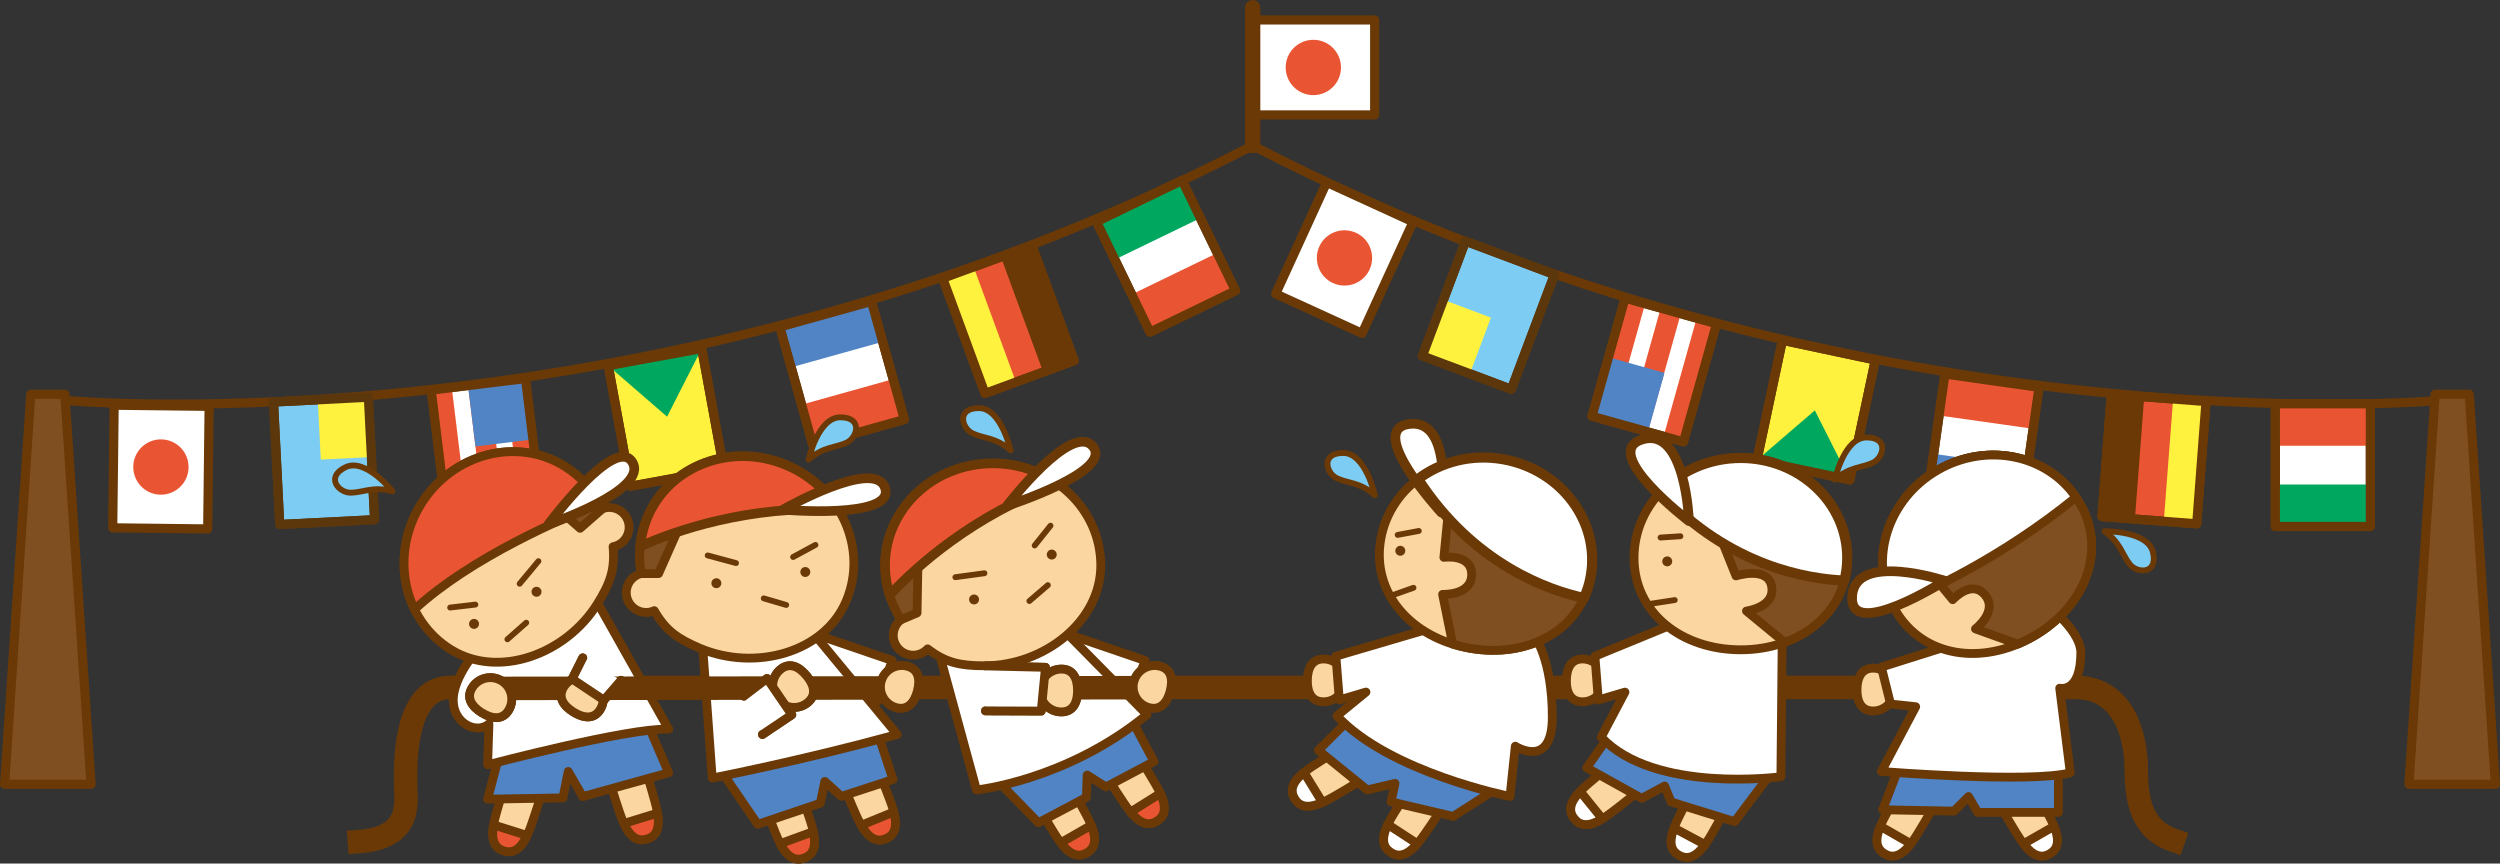 <?xml version="1.0" encoding="UTF-8"?> <svg xmlns="http://www.w3.org/2000/svg" id="_レイヤー_2" data-name="レイヤー 2" viewBox="0 0 481.77 166.41"><rect x="0" y="0" width="481.77" height="166.41" fill="#333333" stroke="none"/><defs><style> .cls-1 { fill: #fbd6a0; } .cls-1, .cls-2, .cls-3, .cls-4, .cls-5, .cls-6, .cls-7, .cls-8, .cls-9, .cls-10, .cls-11, .cls-12, .cls-13, .cls-14, .cls-15, .cls-16, .cls-17, .cls-18, .cls-19 { stroke-linecap: round; } .cls-1, .cls-2, .cls-3, .cls-4, .cls-5, .cls-6, .cls-7, .cls-8, .cls-9, .cls-10, .cls-11, .cls-12, .cls-13, .cls-14, .cls-15, .cls-16, .cls-17, .cls-18, .cls-19, .cls-20 { stroke-linejoin: round; } .cls-1, .cls-2, .cls-3, .cls-5, .cls-7, .cls-8, .cls-9, .cls-10, .cls-11, .cls-12, .cls-13, .cls-14, .cls-15, .cls-16, .cls-17, .cls-18, .cls-19, .cls-20 { stroke: #6a3906; } .cls-1, .cls-2, .cls-7, .cls-14, .cls-16 { stroke-width: 1.7px; } .cls-2, .cls-3, .cls-9, .cls-10 { fill: #fff; } .cls-3, .cls-4, .cls-6, .cls-8, .cls-12, .cls-15, .cls-18 { stroke-width: 1.77px; } .cls-4, .cls-6 { stroke: #5c370c; } .cls-4, .cls-11, .cls-17, .cls-18, .cls-20 { fill: none; } .cls-5 { fill: #f4b1b1; } .cls-5, .cls-17, .cls-19 { stroke-width: 1.13px; } .cls-6, .cls-19 { fill: #7dccf3; } .cls-7, .cls-8 { fill: #804f21; } .cls-9, .cls-13 { stroke-width: 1.86px; } .cls-10 { stroke-width: 1.96px; } .cls-11 { stroke-width: 2.95px; } .cls-12, .cls-21 { fill: #fff23f; } .cls-13, .cls-22, .cls-15, .cls-16 { fill: #e95532; } .cls-14, .cls-23 { fill: #5084c4; } .cls-24 { fill: #6a3906; } .cls-25 { fill: #00a85f; } .cls-20 { stroke-linecap: square; stroke-width: 4.53px; } </style></defs><g id="_レイヤー_1-2" data-name="レイヤー 1"><g><path class="cls-18" d="M470.29,77.16s-113.83,10.56-228.89-49.1C126.34,87.72,12.51,77.16,12.51,77.16"></path><polygon class="cls-8" points="12.5 75.98 5.93 75.98 .89 151.13 17.55 151.13 12.5 75.98"></polygon><polygon class="cls-8" points="475.84 75.98 469.27 75.98 464.22 151.13 480.89 151.13 475.84 75.98"></polygon><g><rect class="cls-3" x="241.28" y="3.84" width="23.63" height="18.31"></rect><circle class="cls-22" cx="253.09" cy="13" r="5.33"></circle><line class="cls-11" x1="241.4" y1="28.06" x2="241.4" y2="1.48"></line></g><g><rect class="cls-3" x="19.2" y="80.85" width="23.63" height="18.31" transform="translate(-59.35 119.97) rotate(-89.33)"></rect><path class="cls-22" d="M30.95,95.33c-2.94-.03-5.3-2.45-5.27-5.39.03-2.94,2.45-5.3,5.39-5.27,2.94.03,5.3,2.45,5.27,5.39-.03,2.94-2.45,5.3-5.39,5.27Z"></path></g><g><rect class="cls-6" x="53.3" y="76.99" width="18.31" height="23.63" transform="translate(-4.42 3.28) rotate(-2.9)"></rect><rect class="cls-21" x="61.53" y="76.78" width="9.77" height="11.55" transform="translate(-4.1 3.47) rotate(-2.9)"></rect><rect class="cls-4" x="53.3" y="76.99" width="18.31" height="23.63" transform="translate(-4.42 3.28) rotate(-2.9)"></rect></g><g><rect class="cls-12" x="119.19" y="68.63" width="18.31" height="23.63" transform="translate(-12.4 24.46) rotate(-10.39)"></rect><polygon class="cls-25" points="128.55 80.3 117.21 70.48 135.22 67.17 128.55 80.3"></polygon><rect class="cls-18" x="119.19" y="68.63" width="18.31" height="23.63" transform="translate(-12.4 24.46) rotate(-10.39)"></rect></g><g><rect class="cls-3" x="153.13" y="60.11" width="18.31" height="23.63" transform="translate(-13.36 46.29) rotate(-15.6)"></rect><rect class="cls-23" x="151.04" y="60.4" width="18.31" height="8.08" transform="translate(-11.43 45.45) rotate(-15.6)"></rect><rect class="cls-22" x="155.23" y="75.38" width="18.31" height="8.08" transform="translate(-15.3 47.12) rotate(-15.6)"></rect><rect class="cls-18" x="153.13" y="60.11" width="18.31" height="23.63" transform="translate(-13.36 46.29) rotate(-15.6)"></rect></g><g><rect class="cls-3" x="215.55" y="37.57" width="18.31" height="23.63" transform="translate(.95 102.91) rotate(-25.85)"></rect><rect class="cls-25" x="212.16" y="38.35" width="18.31" height="8.08" transform="translate(3.66 100.74) rotate(-25.85)"></rect><rect class="cls-22" x="218.94" y="52.35" width="18.31" height="8.08" transform="translate(-1.76 105.08) rotate(-25.85)"></rect><rect class="cls-18" x="215.55" y="37.57" width="18.31" height="23.63" transform="translate(.95 102.91) rotate(-25.85)"></rect></g><g><rect class="cls-15" x="185.18" y="49.76" width="18.31" height="23.63" transform="translate(-9.31 70.81) rotate(-20.18)"></rect><rect class="cls-24" x="196.76" y="47.69" width="6.36" height="23.63" transform="translate(-8.26 72.62) rotate(-20.18)"></rect><rect class="cls-21" x="185.54" y="51.82" width="6.36" height="23.63" transform="translate(-10.37 69) rotate(-20.18)"></rect><rect class="cls-18" x="185.18" y="49.76" width="18.31" height="23.63" transform="translate(-9.31 70.81) rotate(-20.18)"></rect></g><g><rect class="cls-2" x="84.46" y="73.98" width="18.31" height="23.63" transform="translate(-9.72 11.99) rotate(-6.97)"></rect><rect class="cls-22" x="98.7" y="73.11" width="4.02" height="23.63" transform="translate(-9.56 12.84) rotate(-6.97)"></rect><rect class="cls-22" x="91.61" y="73.98" width="4.02" height="23.63" transform="translate(-9.72 11.99) rotate(-6.97)"></rect><rect class="cls-22" x="84.48" y="74.85" width="4.02" height="23.63" transform="translate(-9.87 11.13) rotate(-6.97)"></rect><rect class="cls-23" x="90.86" y="73.59" width="11.17" height="11.81" transform="translate(-8.93 12.29) rotate(-6.97)"></rect><rect class="cls-18" x="84.46" y="73.98" width="18.31" height="23.63" transform="translate(-9.72 11.99) rotate(-6.97)"></rect></g><g><rect class="cls-3" x="247.28" y="40.55" width="23.63" height="18.31" transform="translate(106.06 264.61) rotate(-65.41)"></rect><path class="cls-22" d="M261.31,44.86c2.68,1.22,3.85,4.39,2.63,7.06-1.22,2.68-4.39,3.85-7.06,2.63-2.68-1.22-3.85-4.39-2.63-7.06,1.22-2.68,4.39-3.85,7.06-2.63Z"></path></g><g><rect class="cls-6" x="275.02" y="51.59" width="23.63" height="18.31" transform="translate(129.05 307.87) rotate(-69.4)"></rect><rect class="cls-21" x="274.94" y="60.01" width="11.55" height="9.77" transform="translate(121.2 304.83) rotate(-69.4)"></rect><rect class="cls-4" x="275.02" y="51.59" width="23.63" height="18.31" transform="translate(129.05 307.87) rotate(-69.4)"></rect></g><g><rect class="cls-12" x="338.17" y="69.87" width="23.63" height="18.31" transform="translate(199.98 404.96) rotate(-78.01)"></rect><polygon class="cls-25" points="349.73 79.08 356.49 92.48 338.57 88.68 349.73 79.08"></polygon><rect class="cls-18" x="338.17" y="69.87" width="23.63" height="18.31" transform="translate(199.98 404.96) rotate(-78.01)"></rect></g><g><rect class="cls-3" x="370.39" y="75.9" width="23.63" height="18.31" transform="translate(244.41 451.56) rotate(-81.94)"></rect><rect class="cls-23" x="377.08" y="83.59" width="8.08" height="18.31" transform="translate(235.84 457.09) rotate(-81.94)"></rect><rect class="cls-22" x="379.26" y="68.2" width="8.08" height="18.31" transform="translate(252.98 446.02) rotate(-81.94)"></rect><rect class="cls-18" x="370.39" y="75.9" width="23.63" height="18.31" transform="translate(244.41 451.56) rotate(-81.94)"></rect></g><g><rect class="cls-3" x="438.48" y="77.82" width="18.31" height="23.63"></rect><rect class="cls-25" x="438.49" y="93.37" width="18.31" height="8.08"></rect><rect class="cls-22" x="438.48" y="77.82" width="18.31" height="8.08"></rect><rect class="cls-18" x="438.48" y="77.82" width="18.31" height="23.63"></rect></g><g><rect class="cls-15" x="403.29" y="79.32" width="23.63" height="18.31" transform="translate(295.32 495.64) rotate(-85.64)"></rect><rect class="cls-24" x="397.33" y="84.84" width="23.63" height="6.36" transform="translate(290.27 489.28) rotate(-85.64)"></rect><rect class="cls-21" x="409.25" y="85.75" width="23.63" height="6.36" transform="translate(300.37 502) rotate(-85.64)"></rect><rect class="cls-18" x="403.29" y="79.32" width="23.63" height="18.31" transform="translate(295.32 495.64) rotate(-85.64)"></rect></g><g><rect class="cls-2" x="306.99" y="62.16" width="23.63" height="18.31" transform="translate(164.17 359.08) rotate(-74.36)"></rect><rect class="cls-22" x="300.11" y="67.37" width="23.63" height="4.02" transform="translate(161 351.05) rotate(-74.36)"></rect><rect class="cls-22" x="306.99" y="69.3" width="23.63" height="4.02" transform="translate(164.16 359.07) rotate(-74.36)"></rect><rect class="cls-22" x="313.9" y="71.24" width="23.63" height="4.02" transform="translate(167.36 367.15) rotate(-74.36)"></rect><rect class="cls-23" x="307.86" y="70.45" width="11.82" height="11.17" transform="translate(155.93 357.67) rotate(-74.35)"></rect><rect class="cls-18" x="306.99" y="62.16" width="23.63" height="18.31" transform="translate(164.17 359.08) rotate(-74.36)"></rect></g><g><path class="cls-20" d="M418.82,161.91c-4.33-1.53-7.13-4.84-7.13-13.24s-3.31-16.2-11.71-16.2H86.83c-9.42,0-8.66,16.2-8.66,19s1.53,9.93-8.91,10.7"></path><g><g><path class="cls-1" d="M213.7,150.31s2.83,4.51,3.78,5.7c.95,1.18,3,3.78,5.4,2.27l.15-.09c2.41-1.51.96-4.48.31-5.85-.65-1.37-3.48-5.88-3.48-5.88l-6.17,3.87Z"></path><path class="cls-16" d="M217.87,156.49c1.06,1.27,2.89,3.11,5.01,1.78l.15-.09c2.11-1.33,1.26-3.78.58-5.29l-5.73,3.59Z"></path></g><g><path class="cls-1" d="M200.49,156.07s2.65,4.62,3.56,5.84c.91,1.22,2.85,3.89,5.31,2.48l.15-.09c2.46-1.41,1.14-4.44.54-5.84-.6-1.4-3.25-6.01-3.25-6.01l-6.31,3.62Z"></path><path class="cls-16" d="M204.42,162.41c1.01,1.31,2.77,3.22,4.93,1.98l.15-.09c2.16-1.24,1.4-3.73.78-5.26l-5.87,3.37Z"></path></g><polygon class="cls-14" points="217.16 136.98 222.38 146.75 213.13 151.65 209.5 149.36 209.36 153.65 200.11 158.55 191.08 149.27 217.16 136.98"></polygon><g><path class="cls-1" d="M225.51,133.17c-.58,2.2-1.85,3.78-4.06,3.2-2.2-.58-3.52-2.84-2.94-5.04.58-2.2,2.84-3.52,5.04-2.94,2.2.58,2.53,2.58,1.95,4.78Z"></path><polygon class="cls-2" points="220.66 127.29 200.4 120.37 198.12 128.72 217.74 135.24 220.66 127.29"></polygon></g><path class="cls-2" d="M180.54,124.22l7.64,28.01s17.32-1.78,32.85-14.51l-15.79-16.04-24.7,2.55Z"></path><g><path class="cls-1" d="M191.34,89.29c-11.48,0-20.79,8.8-20.79,19.65,0,3.77,1.12,7.37,3.07,10.48-.9.7-1.48,1.79-1.48,3.02,0,2.11,1.71,3.82,3.82,3.82,1.11,0,2.1-.47,2.8-1.22,3.49,2.66,6.22,3.26,10.95,3.26,11.48,0,22.42-8.5,22.42-19.35s-9.31-19.65-20.79-19.65Z"></path><path class="cls-24" d="M188.54,115.04c.27.46.11,1.05-.35,1.31-.46.26-1.05.11-1.31-.35-.26-.46-.11-1.05.35-1.31.46-.26,1.05-.11,1.31.35Z"></path><path class="cls-24" d="M201.85,107.35c.27.46.85.62,1.31.35.46-.26.62-.85.35-1.31-.26-.46-.85-.62-1.31-.35-.46.27-.62.85-.35,1.31Z"></path><path class="cls-7" d="M170.55,108.95c0,3.77,1.12,7.37,3.07,10.48l3.1-1.31.25-13.5-5.53-1.38c-.58,1.81-.9,3.73-.9,5.72Z"></path><g><path class="cls-13" d="M191.34,89.29c-11.48,0-20.79,8.8-20.79,19.65,0,1.97.31,3.9.89,5.73,5.1-5.45,15.96-15.3,32.45-21.4-3.49-2.5-7.83-3.98-12.55-3.98Z"></path><path class="cls-9" d="M194.04,97.48s20.63-6.62,16.55-11.46c-4.07-4.84-16.55,11.46-16.55,11.46Z"></path></g><line class="cls-17" x1="199.39" y1="105.12" x2="202.44" y2="101.3"></line><line class="cls-17" x1="189.71" y1="110.47" x2="184.11" y2="111.23"></line><line class="cls-5" x1="198.37" y1="115.82" x2="201.93" y2="112.76"></line></g><g><path class="cls-1" d="M207.65,133.07c0,2.28-.84,4.12-3.12,4.12-2.28,0-4.12-1.86-4.11-4.13,0-2.28,1.86-4.12,4.13-4.12,2.28,0,3.1,1.86,3.1,4.13Z"></path><polyline class="cls-2" points="189.9 136.99 200.65 137.03 201.47 128.6 190 128.33"></polyline></g></g><g><g><path class="cls-1" d="M162.92,152.24s2.02,4.93,2.75,6.26c.74,1.33,2.31,4.23,4.94,3.16l.16-.07c2.63-1.08,1.71-4.25,1.31-5.71-.41-1.46-2.42-6.39-2.42-6.39l-6.74,2.76Z"></path><path class="cls-16" d="M165.98,159.04c.83,1.43,2.32,3.56,4.63,2.61l.16-.07c2.31-.95,1.88-3.51,1.47-5.11l-6.26,2.56Z"></path></g><g><path class="cls-1" d="M147.57,155.66s1.82,5,2.51,6.36c.68,1.36,2.14,4.32,4.81,3.35l.17-.06c2.67-.97,1.88-4.18,1.53-5.66-.35-1.48-2.17-6.48-2.17-6.48l-6.84,2.49Z"></path><path class="cls-16" d="M150.36,162.58c.77,1.46,2.18,3.65,4.52,2.79l.17-.06c2.34-.85,2.02-3.43,1.67-5.05l-6.36,2.32Z"></path></g><polygon class="cls-14" points="168.61 139.7 172.09 150.22 162.13 153.47 158.95 150.59 158.08 154.79 146.02 158.86 138.71 148.17 168.61 139.7"></polygon><g><path class="cls-1" d="M176.79,133.17c-.58,2.2-1.85,3.78-4.05,3.2-2.2-.58-3.52-2.84-2.94-5.04.58-2.2,2.84-3.52,5.04-2.94,2.2.58,2.53,2.58,1.95,4.78Z"></path><polygon class="cls-2" points="171.94 127.29 151.68 120.37 149.4 128.72 169.03 135.24 171.94 127.29"></polygon></g><path class="cls-2" d="M135.21,121.86l2.04,28.08s17.06-3.31,35.65-8.4l-17.8-21.52-19.89,1.84Z"></path><g><path class="cls-1" d="M151.56,89.63c-10.58-4.46-22.58.04-26.79,10.04-1.46,3.47-1.83,7.23-1.24,10.85-1.1.29-2.06,1.07-2.54,2.2-.82,1.95.09,4.18,2.04,5,1.02.43,2.12.38,3.05-.04,2.19,3.81,4.47,5.42,8.83,7.26,10.58,4.46,23.96.87,28.17-9.13,4.21-10-.95-21.72-11.53-26.18Z"></path><path class="cls-24" d="M139,112.27c.07.53-.31,1.01-.83,1.07-.53.07-1.01-.31-1.07-.83-.07-.53.31-1.01.83-1.07.53-.07,1.01.31,1.07.83Z"></path><path class="cls-24" d="M154.24,110.35c.07.53.55.9,1.07.83.53-.07.9-.55.83-1.07-.07-.53-.55-.9-1.07-.83-.53.07-.9.55-.83,1.07Z"></path><path class="cls-7" d="M124.78,99.68c-1.46,3.47-1.83,7.23-1.24,10.85h3.37s5.47-12.35,5.47-12.35l-4.56-3.42c-1.24,1.44-2.27,3.09-3.04,4.92Z"></path><g><path class="cls-13" d="M151.56,89.63c-10.58-4.46-22.58.04-26.79,10.04-.77,1.82-1.22,3.71-1.41,5.63,6.81-3.04,20.64-7.9,38.21-7.13-2.24-3.66-5.67-6.71-10.02-8.54Z"></path><path class="cls-9" d="M150.87,98.22s21.58,1.9,19.7-4.14c-1.88-6.04-19.7,4.14-19.7,4.14Z"></path></g><line class="cls-17" x1="152.84" y1="107.34" x2="157.14" y2="105.01"></line><line class="cls-17" x1="141.84" y1="108.51" x2="136.38" y2="107.04"></line><line class="cls-5" x1="147.18" y1="115.31" x2="151.51" y2="116.58"></line></g><g><path class="cls-1" d="M155.42,130.21c1.46,1.75,2,3.7.25,5.16-1.75,1.46-4.35,1.22-5.81-.54-1.46-1.75-1.22-4.35.53-5.81,1.75-1.46,3.57-.57,5.03,1.19Z"></path><polyline class="cls-2" points="146.93 141.54 152.59 137.74 147.81 130.75 143.36 134.15"></polyline></g></g><g><g><path class="cls-1" d="M104.05,153.96s-1.59,5.08-2.22,6.47c-.62,1.39-1.94,4.41-4.65,3.56l-.17-.05c-2.71-.85-2.07-4.09-1.78-5.58.28-1.49,1.88-6.57,1.88-6.57l6.94,2.18Z"></path><path class="cls-16" d="M101.57,161c-.7,1.5-2.01,3.74-4.39,2.99l-.17-.05c-2.38-.75-2.17-3.34-1.89-4.97l6.46,2.03Z"></path></g><g><path class="cls-1" d="M124.77,149.5s1.56,5.09,1.83,6.59c.27,1.49.89,4.74-1.82,5.57l-.17.05c-2.72.83-4.02-2.2-4.63-3.6-.61-1.39-2.17-6.48-2.17-6.48l6.96-2.13Z"></path><path class="cls-16" d="M126.71,156.7c.27,1.63.45,4.22-1.93,4.95l-.17.05c-2.39.73-3.68-1.52-4.37-3.02l6.47-1.98Z"></path></g><polygon class="cls-14" points="96.51 144.34 93.96 154.01 108.48 153.76 109.5 148.67 112.3 153.51 128.85 148.92 124.27 138.23 96.51 144.34"></polygon><path class="cls-2" d="M92.18,124.99s-4.84,5.35-4.84,9.93,4.58,6.62,6.88,4.58l-.25,7.89s26.99-7.13,34.89-6.88l-14.77-26.23-21.9,10.7Z"></path><path class="cls-1" d="M81.16,97.11c6.08-9.74,18.47-12.98,27.68-7.23,3.2,2,5.66,4.86,7.26,8.15,1.07-.39,2.3-.31,3.34.34,1.79,1.12,2.33,3.47,1.22,5.26-.59.94-1.51,1.53-2.52,1.72.4,4.37-.53,7.01-3.03,11.02-6.08,9.74-19.08,14.52-28.29,8.77-9.21-5.75-11.74-18.3-5.66-28.04Z"></path><path class="cls-24" d="M102.54,114.49c.25.47.83.64,1.3.4.47-.25.65-.83.4-1.3-.25-.47-.83-.65-1.3-.4-.47.25-.65.83-.4,1.3Z"></path><path class="cls-24" d="M92.2,119.78c.25.47.07,1.05-.4,1.3-.47.25-1.05.07-1.3-.4-.25-.47-.07-1.05.4-1.3.47-.25,1.05-.07,1.3.4Z"></path><path class="cls-7" d="M108.84,89.88c3.2,2,5.66,4.86,7.26,8.15l-4.31,3.78-10.03-8.77,1.76-5.42c1.84.46,3.64,1.21,5.32,2.27Z"></path><line class="cls-17" x1="91.61" y1="116.51" x2="86.75" y2="117.08"></line><line class="cls-17" x1="100.14" y1="112.49" x2="103.76" y2="108.14"></line><line class="cls-5" x1="101.41" y1="120" x2="97.78" y2="123.2"></line><path class="cls-1" d="M110.51,137.21c1.94,1.2,3.94,1.47,5.14-.46,1.2-1.94.61-4.48-1.33-5.68-1.94-1.2-4.48-.61-5.68,1.33-1.2,1.93-.07,3.61,1.87,4.81Z"></path><path class="cls-1" d="M92.86,137.35c1.94,1.2,3.94,1.47,5.14-.46,1.2-1.94.61-4.48-1.33-5.68-1.94-1.2-4.48-.61-5.68,1.33-1.2,1.94-.07,3.61,1.87,4.82Z"></path><path class="cls-16" d="M115.57,97.03c-1.6-2.87-3.87-5.36-6.73-7.15-9.21-5.75-21.6-2.51-27.68,7.23-4.04,6.47-4.27,14.19-1.27,20.32,10.92-10.08,28.79-17.7,35.69-20.4Z"></path><path class="cls-9" d="M105.68,101.05s12.91-17.39,16.18-11.98c3.27,5.42-16.18,11.98-16.18,11.98Z"></path><polyline class="cls-2" points="112.3 126.77 110.26 130.84 116.37 134.92 119.68 131.1"></polyline></g><path class="cls-19" d="M155.84,88.57s1.78-8.15,6.11-8.15,3.31,3.82,1.27,4.84c-2.04,1.02-4.58.76-7.39,3.31Z"></path><path class="cls-19" d="M353.59,92.45s1.78-8.15,6.11-8.15,3.31,3.82,1.27,4.84c-2.04,1.02-4.58.76-7.38,3.31Z"></path><path class="cls-19" d="M405.54,102.38s8.34-.16,9.35,4.05c1.01,4.21-2.94,4.11-4.41,2.37-1.46-1.74-1.81-4.28-4.94-6.41Z"></path><path class="cls-19" d="M194.74,86.79s-1.78-8.15-6.11-8.15-3.31,3.82-1.27,4.84c2.04,1.02,4.58.76,7.39,3.31Z"></path><path class="cls-19" d="M264.95,95.44s-1.78-8.15-6.11-8.15-3.31,3.82-1.27,4.84c2.04,1.02,4.58.76,7.39,3.31Z"></path><path class="cls-19" d="M75.63,94.68s-5.18-6.54-9.07-4.63c-3.89,1.9-1.29,4.89.98,4.9,2.28.02,4.45-1.33,8.09-.27Z"></path><g><g><path class="cls-1" d="M261.34,150.95s-4.54,2.78-5.92,3.42c-1.38.64-4.37,2.05-5.85-.37l-.09-.15c-1.48-2.42,1.13-4.44,2.32-5.38,1.19-.94,5.74-3.72,5.74-3.72l3.8,6.21Z"></path><path class="cls-2" d="M254.84,154.63c-1.52.67-3.98,1.5-5.28-.63l-.09-.15c-1.3-2.13.55-3.94,1.83-4.99l3.54,5.77Z"></path></g><g><path class="cls-1" d="M277.41,156.5s-2.91,4.46-3.89,5.62c-.97,1.17-3.07,3.72-5.45,2.17l-.15-.1c-2.38-1.55-.88-4.5-.2-5.86.68-1.36,3.59-5.82,3.59-5.82l6.09,3.98Z"></path><path class="cls-2" d="M273.12,162.6c-1.08,1.25-2.95,3.06-5.04,1.69l-.15-.1c-2.09-1.37-1.19-3.8-.48-5.3l5.67,3.7Z"></path></g><polygon class="cls-14" points="259.66 138.99 254.06 144.59 263.48 152.23 268.83 150.96 268.07 154.52 280.03 157.33 289.2 151.47 259.66 138.99"></polygon><path class="cls-1" d="M251.94,131.07c-.04,2.28.76,4.14,3.04,4.17,2.28.04,4.15-1.78,4.19-4.06.04-2.28-1.78-4.15-4.06-4.19-2.28-.04-3.14,1.8-3.17,4.07Z"></path><path class="cls-2" d="M295.57,122.44l-17.32-2.55-.77.67-20.04,5.89.66,8.44,5.13-1.52-5.6,4.58c10.19,10.95,33.36,15.53,33.36,15.53l1.02-9.68s7.13,4.58,7.13-5.6c0-11.46-3.57-15.79-3.57-15.79Z"></path><g><path class="cls-1" d="M306.55,111.03c-1.85,10.47-12.14,15.86-23.31,13.89-11.17-1.97-19-10.55-17.16-21.02,1.85-10.47,12.4-17.36,23.58-15.39,11.18,1.97,18.74,12.06,16.89,22.53Z"></path><path class="cls-9" d="M277.74,98.76s-14.77-16.04-6.11-17.06c8.66-1.02,6.11,17.06,6.11,17.06Z"></path><path class="cls-24" d="M269.02,105.66c-.26.46-.11,1.05.35,1.31.46.27,1.05.11,1.31-.35.27-.46.11-1.05-.35-1.31-.46-.27-1.05-.11-1.31.35Z"></path><path class="cls-7" d="M289.66,88.5c-3.25-.57-6.45-.39-9.41.41l-.98,8.06-1.02,10.44s5.35-.76,5.35,3.31-5.6,3.82-5.6,3.82l1.94,9.57c1.06.33,2.16.6,3.3.81,11.18,1.97,21.47-3.42,23.31-13.89,1.85-10.47-5.72-20.56-16.89-22.53Z"></path><path class="cls-10" d="M289.66,88.5c-6.09-1.07-11.99.49-16.4,3.82,10.71,16.53,25.32,21.48,31.98,22.92.6-1.3,1.05-2.7,1.31-4.21,1.85-10.47-5.72-20.56-16.89-22.53Z"></path><line class="cls-17" x1="269.34" y1="103.08" x2="273.41" y2="102.32"></line><line class="cls-17" x1="268.07" y1="114.8" x2="272.39" y2="113.27"></line></g></g><g><g><path class="cls-1" d="M314.73,153.3s-4.14,3.35-5.43,4.16c-1.28.81-4.06,2.6-5.85.39l-.11-.14c-1.78-2.21.55-4.55,1.61-5.64,1.06-1.09,5.2-4.43,5.2-4.43l4.58,5.66Z"></path><path class="cls-2" d="M308.77,157.78c-1.42.86-3.75,2-5.32.06l-.11-.14c-1.57-1.94.04-3.98,1.17-5.19l4.26,5.26Z"></path></g><g><path class="cls-1" d="M332.32,156.29s-2.51,4.7-3.38,5.94c-.87,1.25-2.73,3.98-5.23,2.64l-.16-.08c-2.51-1.34-1.27-4.4-.72-5.82.55-1.41,3.06-6.11,3.06-6.11l6.42,3.43Z"></path><path class="cls-2" d="M328.58,162.75c-.97,1.34-2.67,3.3-4.87,2.13l-.16-.08c-2.2-1.18-1.52-3.68-.94-5.23l5.97,3.19Z"></path></g><polygon class="cls-14" points="310.31 141.47 305.77 147.96 316.37 153.85 320.78 151.47 322.05 154.55 334.28 158.34 341.57 148.63 310.31 141.47"></polygon><path class="cls-1" d="M301.86,131.07c-.04,2.28.76,4.14,3.04,4.17,2.28.04,4.15-1.78,4.19-4.06.04-2.28-1.78-4.15-4.06-4.19-2.28-.04-3.13,1.8-3.17,4.07Z"></path><path class="cls-2" d="M343.44,122.44l-15.28-2.55-3.56-.51-17.25,7.08.66,8.44,5.13-1.52-4.58,8.66c10.19,10.95,34.63,7.64,34.63,7.64l.26-27.25Z"></path><g><path class="cls-1" d="M355.99,107.5c0,10.63-9.2,17.72-20.55,17.72s-20.55-7.09-20.55-17.72,9.2-19.25,20.55-19.25,20.55,8.62,20.55,19.25Z"></path><path class="cls-24" d="M320.39,107.85c-.18.5.07,1.05.57,1.23.5.18,1.05-.08,1.23-.57.18-.5-.08-1.05-.57-1.23-.5-.18-1.05.08-1.23.57Z"></path><path class="cls-7" d="M335.44,88.25c-3.31,0-6.43.74-9.19,2.03l8.29,20.7s6.17-1.98,6.87,2.04c.71,4.01-4.85,4.73-4.85,4.73l7.34,6.04c7.13-2.58,12.1-8.48,12.1-16.29,0-10.63-9.2-19.25-20.55-19.25Z"></path><path class="cls-10" d="M335.44,88.25c-6.18,0-11.72,2.56-15.49,6.61,13.41,14.42,28.66,16.75,35.47,17.02.37-1.38.56-2.84.56-4.38,0-10.63-9.2-19.25-20.55-19.25Z"></path><line class="cls-17" x1="320" y1="103.59" x2="323.83" y2="103.34"></line><line class="cls-17" x1="318.23" y1="116.33" x2="322.74" y2="115.64"></line><path class="cls-9" d="M325.48,100.42s-17.33-13.23-8.98-15.74c8.35-2.51,8.98,15.74,8.98,15.74Z"></path></g></g><g><g><path class="cls-1" d="M372.16,156.26s-2.65,4.62-3.56,5.84c-.91,1.22-2.85,3.89-5.31,2.48l-.15-.09c-2.46-1.42-1.14-4.44-.54-5.84.6-1.4,3.25-6.01,3.25-6.01l6.31,3.62Z"></path><path class="cls-2" d="M368.23,162.6c-1.01,1.31-2.77,3.22-4.94,1.98l-.15-.09c-2.16-1.24-1.4-3.73-.78-5.26l5.87,3.37Z"></path></g><g><path class="cls-1" d="M386.02,156.26s2.65,4.62,3.56,5.84c.9,1.22,2.85,3.89,5.31,2.48l.15-.09c2.46-1.42,1.14-4.44.54-5.84-.6-1.4-3.25-6.01-3.25-6.01l-6.31,3.62Z"></path><path class="cls-2" d="M389.96,162.6c1.01,1.31,2.77,3.22,4.94,1.98l.15-.09c2.17-1.24,1.4-3.73.78-5.26l-5.87,3.37Z"></path></g><polygon class="cls-14" points="366.11 147.39 362.8 156.05 376.55 156.31 379.35 153.51 381.13 156.56 396.67 156.56 396.67 147.39 366.11 147.39"></polygon><path class="cls-1" d="M357.86,132.83c-.04,2.28.76,4.14,3.04,4.18,2.28.04,4.15-1.78,4.19-4.06.04-2.28-1.78-4.15-4.06-4.19-2.28-.04-3.14,1.8-3.17,4.07Z"></path><path class="cls-2" d="M377.06,123.97l-14.51,4.58,1.78,7.13,4.84.51-6.62,12.48s28.77,2.29,36.41.25l-2.04-16.3s4.07,1.02,4.07-6.88c0-3.82-5.6-8.4-5.6-8.4l-18.34,6.62Z"></path><g><path class="cls-1" d="M400.8,97c5.32,9.21.89,19.95-8.93,25.62-9.83,5.67-21.34,4.13-26.66-5.08s-1.66-21.27,8.17-26.94c9.83-5.67,22.1-2.81,27.42,6.4Z"></path><path class="cls-7" d="M373.38,90.6c-2.86,1.65-5.2,3.85-6.94,6.36l-.58,5.87,10.44,12.73s3.61-4.02,6.22-.9c2.62,3.12-1.83,6.53-1.83,6.53l8.14,2.94c1.03-.43,2.05-.93,3.05-1.5,9.83-5.67,14.25-16.41,8.93-25.62-5.32-9.21-17.59-12.07-27.42-6.4Z"></path><path class="cls-2" d="M373.38,90.6c-9.55,5.52-13.27,17.07-8.59,26.16,6.47-2.63,20.92-9.26,35.27-20.93-5.65-8.27-17.28-10.66-26.68-5.23Z"></path><path class="cls-9" d="M374.79,111.92s-18.4,11.7-17.87,3c.53-8.7,17.87-3,17.87-3Z"></path></g></g><line class="cls-20" x1="173.41" y1="132.57" x2="96.75" y2="132.66"></line><line class="cls-20" x1="222.05" y1="132.52" x2="196.59" y2="132.55"></line><path class="cls-1" d="M92.86,137.35c1.94,1.2,3.94,1.47,5.14-.46,1.2-1.94.61-4.48-1.33-5.68-1.94-1.2-4.48-.61-5.68,1.33-1.2,1.94-.07,3.61,1.87,4.82Z"></path><path class="cls-1" d="M110.51,137.21c1.94,1.2,3.94,1.47,5.14-.46,1.2-1.94.61-4.48-1.33-5.68-1.94-1.2-4.48-.61-5.68,1.33-1.2,1.93-.07,3.61,1.87,4.81Z"></path><polyline class="cls-2" points="112.3 126.77 110.26 130.84 116.37 134.92 119.68 131.1"></polyline><g><path class="cls-1" d="M155.42,130.21c1.46,1.75,2,3.7.25,5.16-1.75,1.46-4.35,1.22-5.81-.54-1.46-1.75-1.22-4.35.53-5.81,1.75-1.46,3.57-.57,5.03,1.19Z"></path><polyline class="cls-2" points="146.93 141.54 152.59 137.74 147.81 130.75 143.36 134.15"></polyline></g><path class="cls-1" d="M176.79,133.17c-.58,2.2-1.85,3.78-4.05,3.2-2.2-.58-3.52-2.84-2.94-5.04.58-2.2,2.84-3.52,5.04-2.94,2.2.58,2.53,2.58,1.95,4.78Z"></path><g><path class="cls-1" d="M207.65,133.07c0,2.28-.84,4.12-3.12,4.12-2.28,0-4.12-1.86-4.11-4.13,0-2.28,1.86-4.12,4.13-4.12,2.28,0,3.1,1.86,3.1,4.13Z"></path><polyline class="cls-2" points="189.9 136.99 200.65 137.03 201.47 128.6 190 128.33"></polyline></g><path class="cls-1" d="M225.51,133.17c-.58,2.2-1.85,3.78-4.06,3.2-2.2-.58-3.52-2.84-2.94-5.04.58-2.2,2.84-3.52,5.04-2.94,2.2.58,2.53,2.58,1.95,4.78Z"></path></g></g></g></svg> 